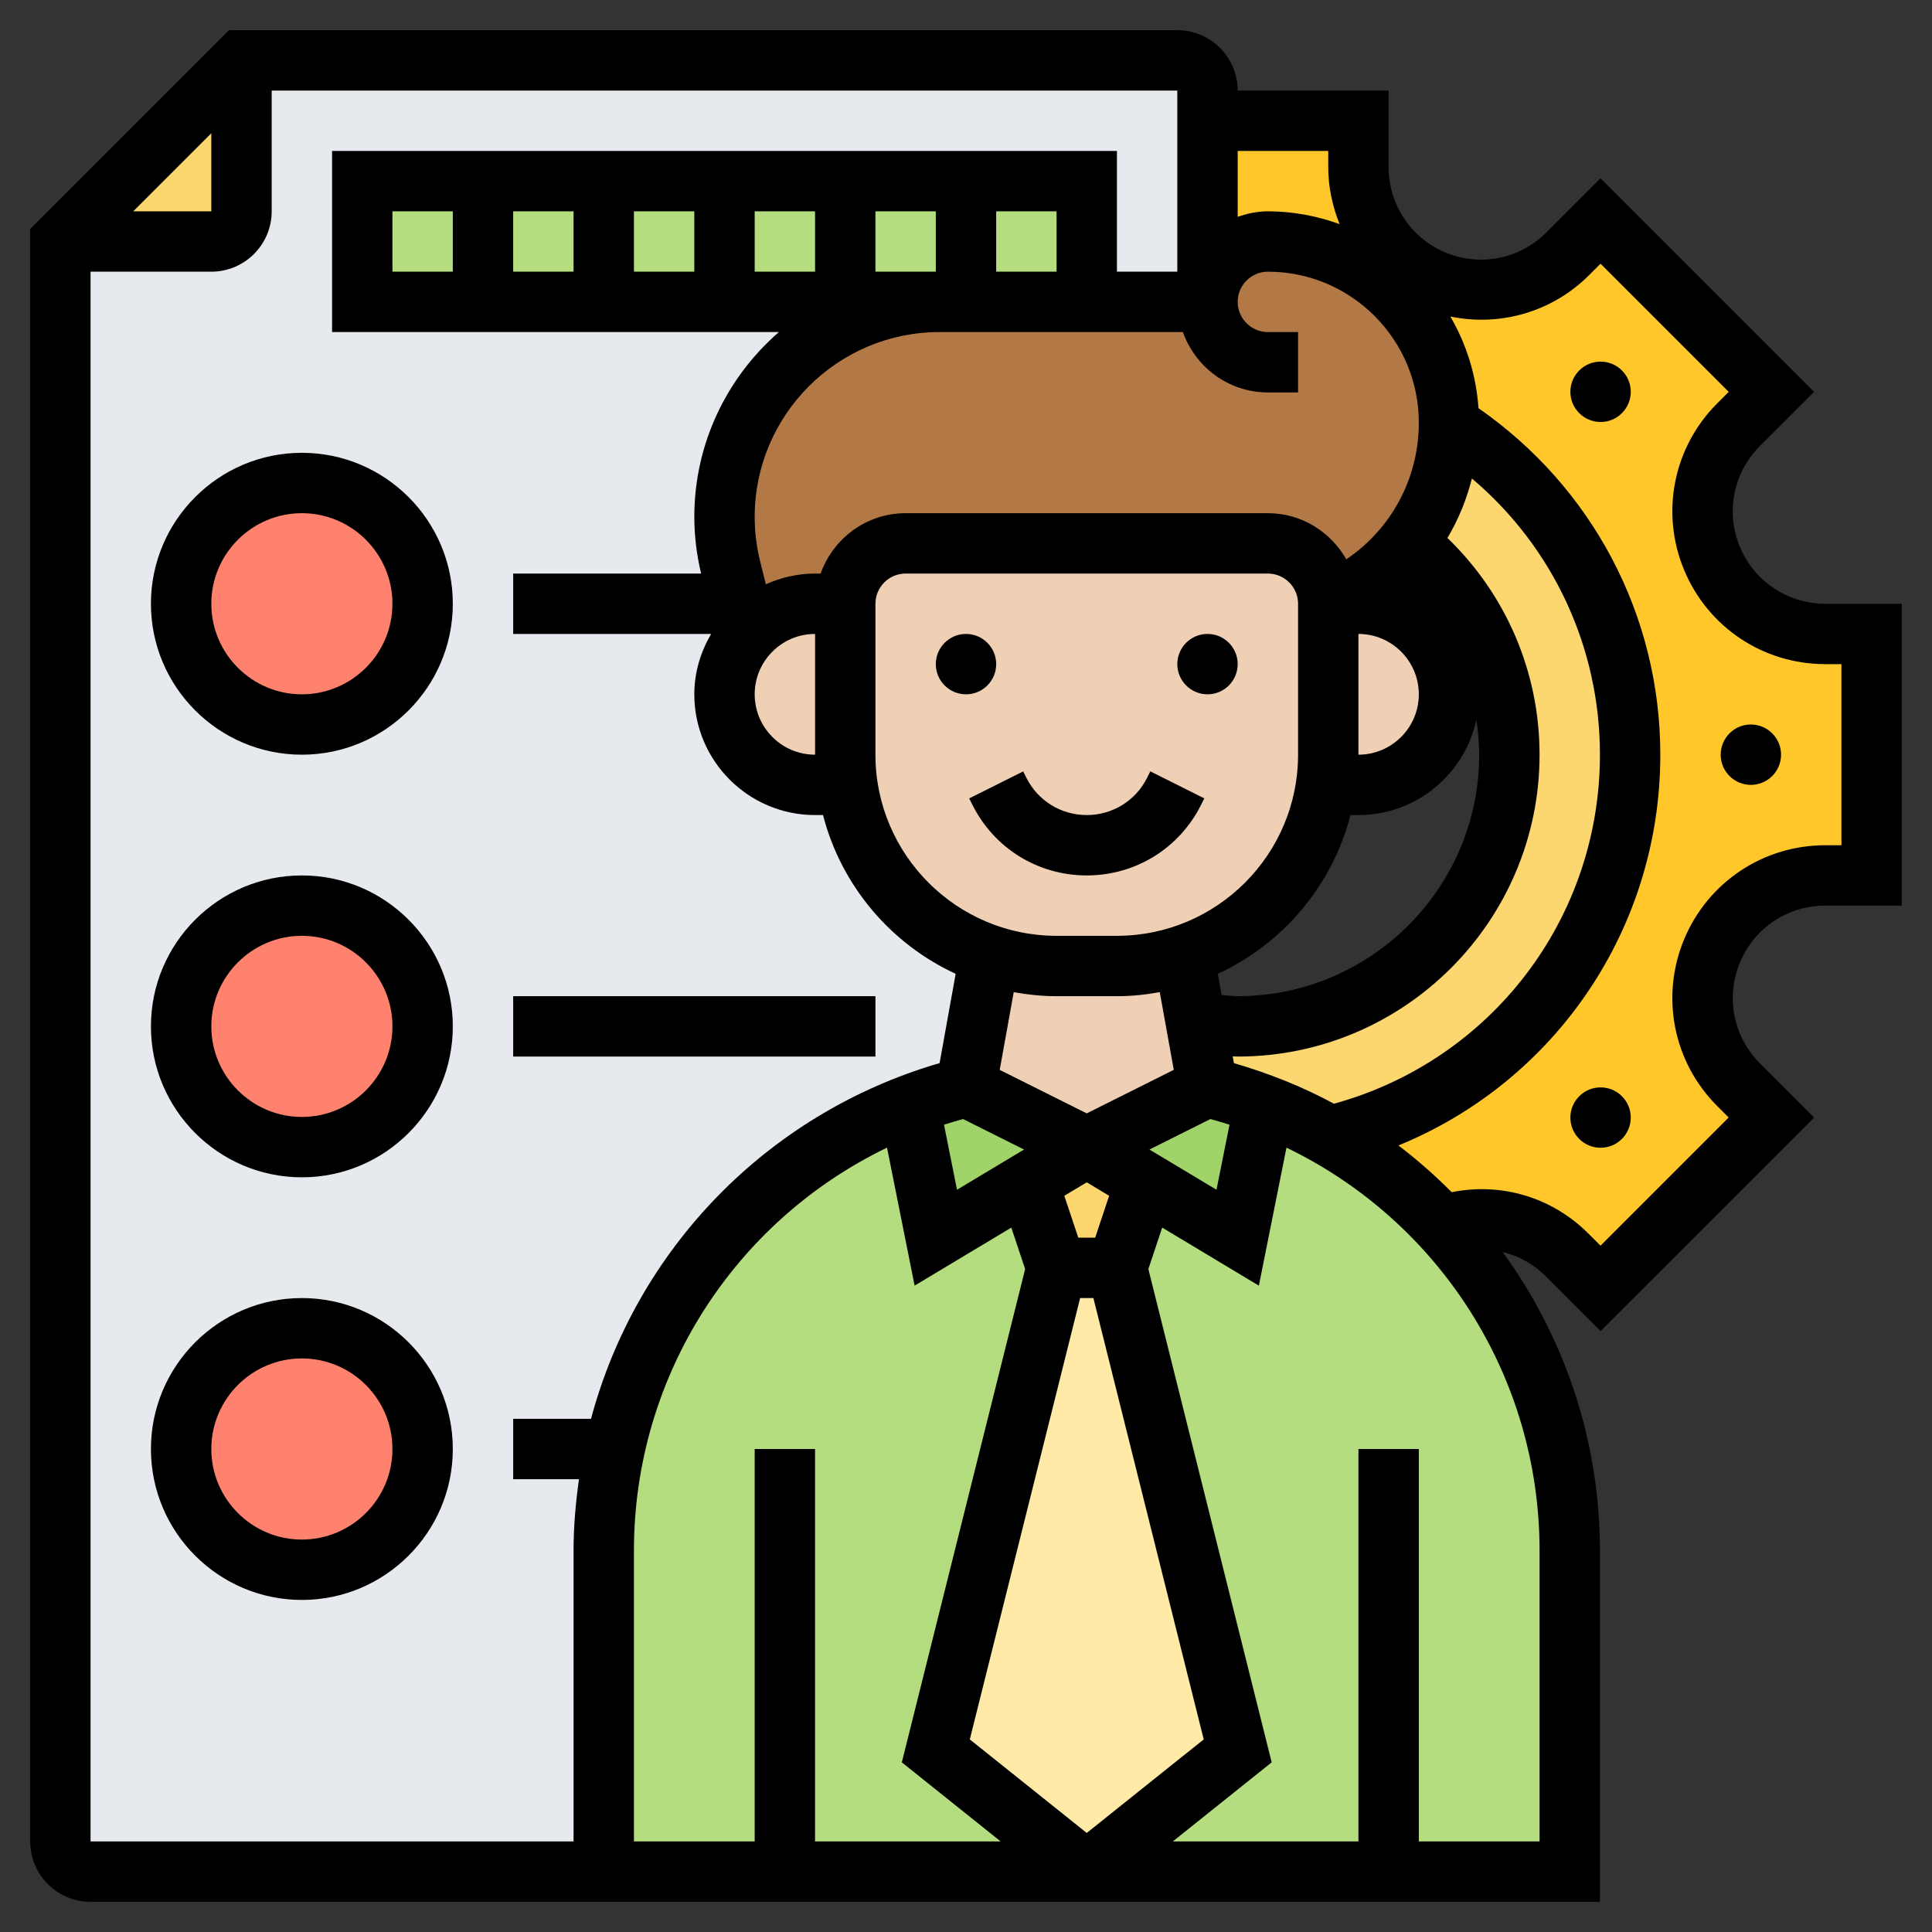 <svg xmlns="http://www.w3.org/2000/svg" id="_x33_0" height="512" viewBox="0 0 64 64" width="512"><rect x="0" y="0" width="64" height="64" fill="#333333" stroke="none"/><g><g><g><path d="m40 4v-1c0-.55-.45-1-1-1h-31v5c0 .55-.45 1-1 1h-5v53c0 .55.45 1 1 1h37z" fill="#e6e9ed"></path></g><g><path d="m37 42 4 16-5 4-5-4 4-16z" fill="#ffeaa7"></path></g><g><path d="m37.94 39.17-.94 2.83h-2l-.94-2.83 1.94-1.17z" fill="#fcd770"></path></g><g><path d="m37.94 39.17 3.06 1.83.88-4.4c.76.29 1.49.64 2.18 1.04 1.4.8 2.65 1.81 3.72 2.97 2.65 2.86 4.22 6.66 4.22 10.76v10.63h-6-10l5-4-4-16z" fill="#b4dd7f"></path></g><g><path d="m26 62h-6v-10.63c0-1.15.12-2.28.36-3.37 1.13-5.16 4.78-9.48 9.76-11.4l.88 4.4 3.06-1.83.94 2.83-4 16 5 4z" fill="#b4dd7f"></path></g><g><path d="m40 36c.65.16 1.28.36 1.88.6l-.88 4.4-3.06-1.83-1.94-1.17z" fill="#a0d468"></path></g><g><path d="m36 38-1.94 1.17-3.06 1.83-.88-4.4c.61-.24 1.23-.44 1.88-.6z" fill="#a0d468"></path></g><g><path d="m8 2v5c0 .55-.45 1-1 1h-5z" fill="#fcd770"></path></g><g><path d="m12 6h24v4h-24z" fill="#b4dd7f"></path></g><g><circle cx="10" cy="48" fill="#ff826e" r="4"></circle></g><g><circle cx="10" cy="20" fill="#ff826e" r="4"></circle></g><g><circle cx="10" cy="34" fill="#ff826e" r="4"></circle></g><g><path d="m47.5 9.29c.5.21 1.03.31 1.55.31 1.06 0 2.1-.41 2.88-1.19l1.09-1.09 5.66 5.66-1.09 1.09c-1.16 1.16-1.51 2.91-.88 4.43.31.76.84 1.38 1.5 1.82.65.43 1.43.68 2.25.68h1.54v8h-1.54c-1.64 0-3.12.99-3.75 2.5-.21.5-.31 1.03-.31 1.55 0 1.06.41 2.1 1.19 2.88l1.09 1.09-5.66 5.66-1.12-1.12c-1.08-1.08-2.68-1.44-4.12-.95-1.07-1.16-2.32-2.17-3.72-2.97 5.7-1.38 9.94-6.51 9.94-12.64 0-4.6-2.39-8.65-6-10.96 0-.01 0-.03 0-.04 0-1.66-.67-3.16-1.76-4.24-1.08-1.09-2.58-1.76-4.24-1.76-.55 0-1.05.22-1.41.59-.37.36-.59.86-.59 1.41v-6h5v1.54c0 1.64.99 3.12 2.5 3.75z" fill="#ffc729"></path></g><g><path d="m41 34c4.97 0 9-4.03 9-9 0-2.84-1.31-5.37-3.37-7.02.87-1.11 1.36-2.48 1.37-3.94 3.61 2.31 6 6.36 6 10.96 0 6.13-4.24 11.26-9.94 12.64-.69-.4-1.42-.75-2.18-1.04-.6-.24-1.23-.44-1.88-.6l-.38-2.1h.01c.45.06.9.1 1.37.1z" fill="#fcd770"></path></g><g><path d="m27 20c-.9 0-1.7.39-2.24 1.02l-.01-.01-.25-1.01-.29-1.15c-.14-.56-.21-1.14-.21-1.73 0-1.96.8-3.74 2.09-5.03s3.07-2.09 5.03-2.09h.88 4 4c0-.55.22-1.05.59-1.41.36-.37.86-.59 1.41-.59 1.66 0 3.16.67 4.24 1.76 1.09 1.08 1.76 2.58 1.76 4.24v.04c-.01 1.46-.5 2.83-1.37 3.94-.58.75-1.33 1.37-2.21 1.81l-.42.21c0-1.1-.9-2-2-2h-12c-1.1 0-2 .9-2 2z" fill="#b27946"></path></g><g><path d="m47.12 25.12c-.54.54-1.29.88-2.12.88h-1.07-.01c.06-.33.08-.66.08-1v-5h1c1.66 0 3 1.34 3 3 0 .83-.34 1.58-.88 2.12z" fill="#f0d0b4"></path></g><g><path d="m39.62 33.9.38 2.1-4 2-4-2 .79-4.36c.69.24 1.43.36 2.21.36h2c.78 0 1.52-.12 2.21-.36z" fill="#f0d0b4"></path></g><g><path d="m28.07 26h-1.07c-.83 0-1.58-.34-2.12-.88s-.88-1.29-.88-2.12c0-.76.28-1.45.76-1.98.54-.63 1.34-1.02 2.24-1.02h1v5c0 .34.02.67.08 1z" fill="#f0d0b4"></path></g><g><path d="m44 20v5c0 .34-.02.67-.08 1-.37 2.65-2.23 4.82-4.71 5.64-.69.24-1.43.36-2.21.36h-2c-.78 0-1.52-.12-2.21-.36-2.48-.82-4.34-2.99-4.71-5.64-.06-.33-.08-.66-.08-1v-5c0-1.1.9-2 2-2h12c1.1 0 2 .9 2 2z" fill="#f0d0b4"></path></g></g><g><circle cx="32" cy="22" r="1"></circle><circle cx="40" cy="22" r="1"></circle><path d="m32.211 26.658c.722 1.445 2.174 2.342 3.789 2.342s3.067-.897 3.789-2.342l.105-.211-1.789-.895-.105.212c-.381.762-1.147 1.236-2 1.236s-1.619-.474-2-1.236l-.105-.211-1.789.895z"></path><path d="m10 15c-2.757 0-5 2.243-5 5s2.243 5 5 5 5-2.243 5-5-2.243-5-5-5zm0 8c-1.654 0-3-1.346-3-3s1.346-3 3-3 3 1.346 3 3-1.346 3-3 3z"></path><path d="m10 29c-2.757 0-5 2.243-5 5s2.243 5 5 5 5-2.243 5-5-2.243-5-5-5zm0 8c-1.654 0-3-1.346-3-3s1.346-3 3-3 3 1.346 3 3-1.346 3-3 3z"></path><path d="m17 33h12v2h-12z"></path><path d="m10 43c-2.757 0-5 2.243-5 5s2.243 5 5 5 5-2.243 5-5-2.243-5-5-5zm0 8c-1.654 0-3-1.346-3-3s1.346-3 3-3 3 1.346 3 3-1.346 3-3 3z"></path><path d="m60.461 20c-1.24 0-2.349-.74-2.825-1.884-.478-1.149-.218-2.459.662-3.339l1.796-1.796-7.074-7.075-1.796 1.796c-.879.879-2.19 1.14-3.339.662-1.145-.476-1.885-1.585-1.885-2.825v-2.539h-5c0-1.103-.897-2-2-2h-31.414l-6.586 6.586v53.414c0 1.103.897 2 2 2h50v-11.631c0-3.665-1.187-7.093-3.221-9.894.525.127 1.017.395 1.418.796l1.824 1.823 7.075-7.074-1.797-1.796c-.879-.88-1.139-2.19-.662-3.339.475-1.145 1.585-1.885 2.824-1.885h2.539v-10zm-7.461 5c0 5.437-3.607 10.132-8.811 11.562-1.036-.561-2.149-1.005-3.314-1.345l-.04-.223c.055.001.11.006.165.006 5.514 0 10-4.486 10-10 0-2.735-1.106-5.3-3.051-7.179.363-.61.633-1.273.81-1.971 2.678 2.266 4.241 5.581 4.241 9.15zm-28 23v13h-4v-9.631c0-5.788 3.334-10.916 8.384-13.352l.914 4.571 3.203-1.922.458 1.374-4.085 16.34 3.275 2.62h-6.149v-13zm2-27v4c-1.103 0-2-.897-2-2s.897-2 2-2zm.184-2h-.184c-.582 0-1.131.131-1.63.355l-.187-.748c-.121-.483-.183-.983-.183-1.484 0-3.376 2.747-6.123 6.123-6.123h8.061c.414 1.161 1.514 2 2.816 2h1v-2h-1c-.551 0-1-.449-1-1s.449-1 1-1c2.757 0 5 2.243 5 5 0 1.843-.906 3.518-2.402 4.528-.517-.908-1.481-1.528-2.598-1.528h-12c-1.302 0-2.402.839-2.816 2zm-14.184-10v-2h2v2zm4-2h2v2h-2zm4 0h2v2h-2zm4 0h2v2h-2zm8 0h2v2h-2zm-2 2h-2v-2h2zm18 16c0 4.411-3.589 8-8 8-.179 0-.354-.028-.532-.04l-.126-.701c2.155-.996 3.789-2.92 4.395-5.259h.263c1.916 0 3.518-1.356 3.907-3.157.055.381.093.765.093 1.157zm-4-4c1.103 0 2 .897 2 2s-.897 2-2 2zm1.71-1.601c-.005-.002-.009-.005-.014-.008.001-.001.002-.003.004-.004.003.004.006.008.01.012zm-17.71.601c0-.551.449-1 1-1h12c.551 0 1 .449 1 1v5c0 3.309-2.691 6-6 6h-2c-3.309 0-6-2.691-6-6zm6 13h2c.485 0 .957-.05 1.419-.134l.464 2.574-2.883 1.442-2.883-1.441.464-2.574c.462.083.934.133 1.419.133zm-1.077 5.08-2.221 1.332-.431-2.155c.208-.067.42-.128.632-.187zm-1.797 19.54 3.655-14.62h.439l3.655 14.62-3.875 3.099zm4.153-16.62h-.559l-.463-1.388.743-.446.742.445zm1.798-2.92 2.02-1.01c.213.059.424.119.632.187l-.431 2.155zm5.923-33.08v.539c0 .662.14 1.296.376 1.885-.743-.269-1.541-.424-2.376-.424-.352 0-.686.072-1 .184v-2.184zm-37-.586v2.586h-2.586zm-4 4.586h4c1.103 0 2-.897 2-2v-4h30v6h-2v-4h-26v6h14.802c-1.713 1.49-2.802 3.68-2.802 6.123 0 .633.079 1.264.225 1.877h-6.225v2h6.556c-.344.591-.556 1.268-.556 2 0 2.206 1.794 4 4 4h.263c.605 2.339 2.24 4.263 4.395 5.259l-.533 2.958c-5.734 1.671-10.05 6.188-11.547 11.783h-2.578v2h2.179c-.109.777-.179 1.566-.179 2.369v9.631h-16zm48 52h-4v-13h-2v13h-6.149l3.275-2.62-4.085-16.34.458-1.374 3.203 1.922.914-4.571c5.05 2.436 8.384 7.564 8.384 13.352zm10-33h-.539c-2.05 0-3.884 1.223-4.672 3.116-.79 1.899-.36 4.067 1.094 5.521l.382.382-4.246 4.246-.41-.409c-1.202-1.201-2.886-1.693-4.52-1.363-.551-.554-1.138-1.073-1.765-1.548 5.197-2.124 8.676-7.178 8.676-12.945 0-4.616-2.252-8.857-6.024-11.479-.075-1.102-.404-2.132-.932-3.036 1.646.34 3.371-.146 4.594-1.368l.382-.382 4.246 4.246-.382.382c-1.455 1.455-1.885 3.622-1.094 5.522.787 1.892 2.621 3.115 4.671 3.115h.539z"></path><path d="m53.021 36.021c-.256 0-.512.098-.707.293-.391.391-.391 1.024 0 1.414.195.195.451.293.707.293s.512-.098.707-.293c.391-.391.391-1.024 0-1.414-.195-.196-.451-.293-.707-.293z"></path><circle cx="58" cy="25" r="1"></circle><path d="m53.021 11.979c-.256 0-.512.098-.707.293-.391.391-.391 1.024 0 1.414.195.195.451.293.707.293s.512-.098.707-.293c.391-.391.391-1.024 0-1.414-.195-.195-.451-.293-.707-.293z"></path></g></g></svg>